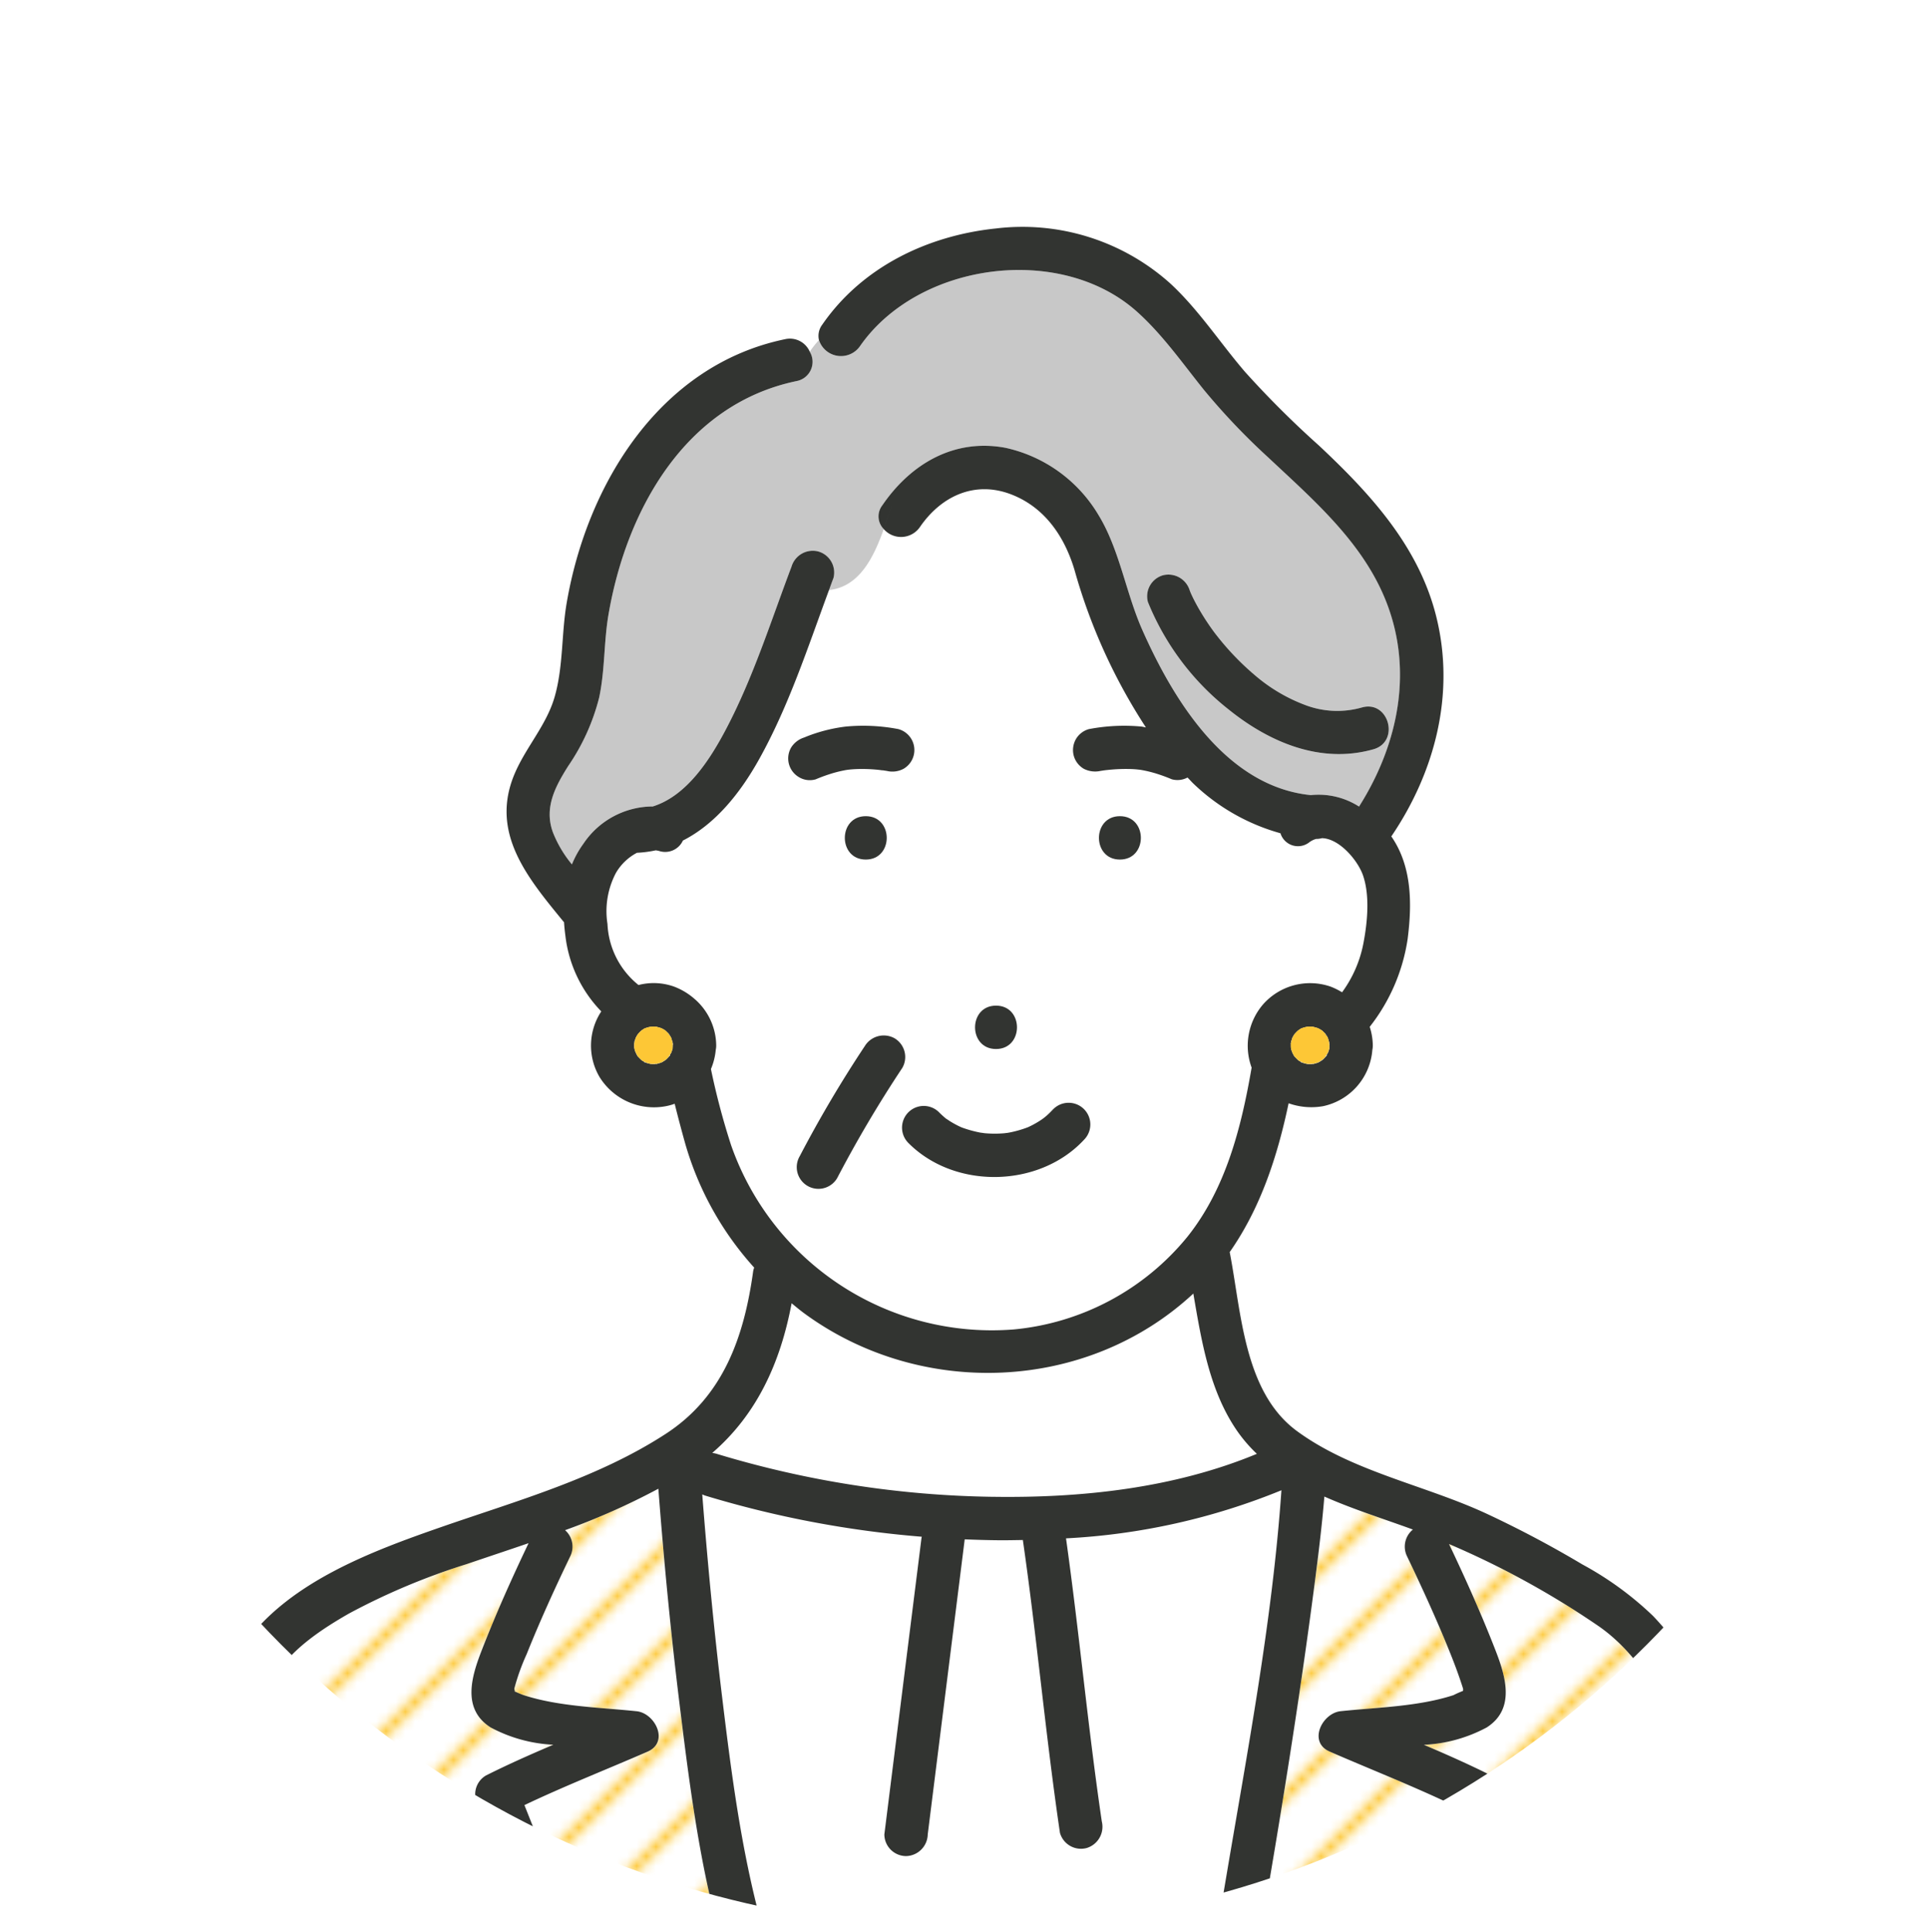<svg xmlns="http://www.w3.org/2000/svg" xmlns:xlink="http://www.w3.org/1999/xlink" width="200" height="200.383" viewBox="0 0 200 200.383"><defs><style>.a{fill:#fff;}.b{fill:none;}.c{fill:#fdc736;}.d{clip-path:url(#a);}.e{fill:#78c8e6;}.f{fill:url(#b);}.g{fill:#c8c8c8;}.h{fill:#323431;}</style><clipPath id="a"><circle class="a" cx="100" cy="100" r="100"/></clipPath><pattern id="b" width="10" height="10" patternTransform="translate(13.537 6.049)" patternUnits="userSpaceOnUse" viewBox="0 0 10 10"><rect class="b" width="10" height="10"/><polygon class="a" points="10 0.707 0.707 10 9.293 10 10 9.293 10 0.707"/><polygon class="a" points="0.707 0 0 0.707 0 9.293 9.293 0 0.707 0"/><polygon class="c" points="10 0 9.293 0 0 9.293 0 10 0.707 10 10 0.707 10 0"/><polygon class="c" points="0 0 0 0.707 0.707 0 0 0"/><polygon class="c" points="10 9.293 9.293 10 10 10 10 9.293"/></pattern></defs><circle class="a" cx="100" cy="100" r="100"/><g class="d"><path class="a" d="M123.79,134.175c-11.025,10.248-28.256,10.91-40.342,2.065-.459-.335-.891-.7-1.33-1.058-1.144,6.1-3.572,11.507-8.234,15.525a2.435,2.435,0,0,1,.453.09,103.617,103.617,0,0,0,28.6,4.46c9.246.141,18.836-.882,27.446-4.457a15.416,15.416,0,0,1-1.967-2.262C125.481,144.364,124.65,139.177,123.79,134.175Z"/><path class="e" d="M91.586,79.9h0Z"/><path class="e" d="M106.549,116.962Z"/><path class="e" d="M91.631,79.909h.017c-.017,0-.033,0-.049-.006Z"/><path class="f" d="M68.288,154.423a72.308,72.308,0,0,1-9.677,4.3,2.271,2.271,0,0,1,.53,2.724c-1.6,3.335-3.143,6.711-4.519,10.147a22.292,22.292,0,0,0-1.263,3.512c-.008.039-.01.075-.014.112.045.131.115.251-.03.2-.046-.017.766.342,1.015.422,3.655,1.187,7.9,1.265,11.7,1.664,1.927.2,3.419,3.2,1.135,4.193-4.241,1.841-8.588,3.554-12.772,5.544l4.889,12.294a2.172,2.172,0,0,1,.16.851H74.536c-2.091-7.813-3.11-15.939-4.09-23.95C69.551,169.116,68.851,161.773,68.288,154.423Z"/><path class="a" d="M114.293,188.922a2.305,2.305,0,0,1-1.571,2.768,2.268,2.268,0,0,1-2.768-1.572c-1.49-10.1-2.39-20.274-3.849-30.378-.854.014-1.708.033-2.561.024-1.156-.01-2.314-.045-3.471-.093l-.468,3.738q-1.684,13.433-3.367,26.867a2.3,2.3,0,0,1-2.25,2.25,2.264,2.264,0,0,1-2.25-2.25q.239-1.908.478-3.815,1.683-13.433,3.367-26.867c.008-.066.025-.129.037-.194a107.2,107.2,0,0,1-22.479-4.264,2.541,2.541,0,0,1-.3-.126c.542,6.969,1.2,13.93,2.042,20.868.957,7.918,1.986,15.944,4.084,23.654a2.3,2.3,0,0,1,.069.851h47.35a2.4,2.4,0,0,1-.007-.851q.382-2.2.751-4.409c2.256-13.4,4.858-26.966,5.8-40.543a68.2,68.2,0,0,1-22.346,4.989C111.956,169.337,112.853,179.163,114.293,188.922Z"/><path class="f" d="M50.408,184.17c2.28-1.147,4.627-2.185,6.99-3.191a15.318,15.318,0,0,1-6.513-1.8c-3-1.92-1.967-5.278-.929-7.955,1.466-3.78,3.13-7.492,4.875-11.153-2.162.743-4.325,1.457-6.452,2.182a69.208,69.208,0,0,0-12.207,5.132c-2.73,1.564-5.689,3.521-7.383,6.094-3.252,4.937-5.194,10.834-7.083,16.39-1.181,3.474-2.291,6.979-3.286,10.512H54.81l-5.436-13.672A2.253,2.253,0,0,1,50.408,184.17Z"/><path class="a" d="M137.13,86.939a2.178,2.178,0,0,1-.606.08,2.115,2.115,0,0,0-.7.341,1.9,1.9,0,0,1-3-.93,21.252,21.252,0,0,1-8.979-5.1c-.232-.215-.437-.458-.663-.681a2.2,2.2,0,0,1-1.632.182,17.521,17.521,0,0,0-1.79-.646c-.3-.086-.6-.163-.9-.228-.163-.035-.327-.067-.491-.095-.024-.005-.07-.012-.12-.019l-.371-.04c-.181-.015-.364-.026-.546-.033-.365-.016-.731-.016-1.1,0-.4.013-.8.041-1.2.08l-.3.032c-.069.008-.423.059-.084.007.371-.057-.1.014-.174.026l-.325.051a2.585,2.585,0,0,1-1.733-.227A2.273,2.273,0,0,1,111.39,78.4a2.3,2.3,0,0,1,.226-1.734,2.257,2.257,0,0,1,1.345-1.034,19.448,19.448,0,0,1,5.442-.265c.161.02.311.065.47.089a58.947,58.947,0,0,1-7.4-16.314c-1.03-3.46-3.082-6.52-6.59-7.863-3.779-1.447-7.263.19-9.465,3.413a2.378,2.378,0,0,1-3.743.188c-1.1,3.077-2.586,6-5.688,6.326-2.2,5.945-4.178,12.063-7.281,17.605-1.916,3.422-4.473,6.655-7.875,8.379a2.026,2.026,0,0,1-2.491,1.075,3,3,0,0,0-.329-.06,11.877,11.877,0,0,1-1.948.255,5.453,5.453,0,0,0-2.176,2.081,8.5,8.5,0,0,0-.881,5.3,8.6,8.6,0,0,0,3.22,6.335,6.3,6.3,0,0,1,3.68.162,6.893,6.893,0,0,1,2.165,1.31c.044.035.085.072.126.11a6.449,6.449,0,0,1,2.088,4.672,2.106,2.106,0,0,1-.047.474,6.634,6.634,0,0,1-.5,1.988,74.8,74.8,0,0,0,2.089,7.89A28.651,28.651,0,0,0,105.2,137.9a26.429,26.429,0,0,0,17.968-9.6c4-5,5.6-11.328,6.67-17.556a6.583,6.583,0,0,1,1.176-6.547,6.511,6.511,0,0,1,7.016-1.855,7,7,0,0,1,1.189.59,12.582,12.582,0,0,0,2.209-5.054c.415-2.168.7-4.933-.033-7.064C140.865,89.273,138.952,86.979,137.13,86.939Zm-33.809,17.372c2.9,0,2.895,4.5,0,4.5S100.425,104.311,103.321,104.311ZM89.81,89.159c-2.9,0-2.895-4.5,0-4.5S92.706,89.159,89.81,89.159ZM92,79.967l-.371-.058c-.527-.01-.2-.027-.045-.006-.179-.01-.361-.042-.538-.059-.4-.038-.793-.064-1.191-.075-.363-.01-.727-.008-1.091.008-.181.008-.362.021-.543.036l-.289.032-.2.031c-.164.029-.327.062-.49.1-.3.066-.6.144-.895.232a17.488,17.488,0,0,0-1.738.63,2.171,2.171,0,0,1-1.734-.227,2.249,2.249,0,0,1-.807-3.078A2.471,2.471,0,0,1,83.416,76.5a16.341,16.341,0,0,1,4.341-1.134,19.366,19.366,0,0,1,5.441.265,2.25,2.25,0,0,1,.538,4.112A2.452,2.452,0,0,1,92,79.967Zm20.44,38.26c-4.649,5.008-13.431,5.179-18.242.3a2.25,2.25,0,0,1,3.181-3.182c.24.243.488.468.749.686.005,0,0,0,0,0,.021.012.02.01.059.035.132.082.258.173.39.256q.4.247.82.456c.109.054.22.1.331.154.045.017.107.041.179.066a12.527,12.527,0,0,0,1.764.479c.075.014.7.081.172.035.129.011.259.027.388.038q.489.039.979.039c.327,0,.655-.016.981-.044,0,0,.235-.031.326-.04l.245-.044a11.575,11.575,0,0,0,1.853-.534c.042-.018.089-.039.134-.061.148-.072.3-.144.441-.222a9.58,9.58,0,0,0,.848-.511l.248-.178c.079-.068.25-.209.245-.2a9.914,9.914,0,0,0,.723-.712,2.25,2.25,0,1,1,3.182,3.182Zm3.73-29.068c-2.9,0-2.895-4.5,0-4.5S119.068,89.159,116.172,89.159Z"/><path class="g" d="M131.6,47.488a69.376,69.376,0,0,1-6.731-7.07c-2.206-2.746-4.241-5.665-6.869-8.038-7.948-7.176-22.77-5.194-28.826,3.57a2.4,2.4,0,0,1-4.223-.669,10.06,10.06,0,0,0-.953,1.2,2.033,2.033,0,0,1-1.36,3.044C71.07,41.927,64.98,52.908,63.123,63.74c-.489,2.854-.362,5.777-.969,8.615a22.126,22.126,0,0,1-3.224,7.12c-1.336,2.128-2.5,4.294-1.581,6.837a12.221,12.221,0,0,0,1.981,3.347,9.96,9.96,0,0,1,1.189-2.143,8.688,8.688,0,0,1,7.2-3.867c3.5-1.1,5.912-4.816,7.616-8.057,2.816-5.356,4.639-11.18,6.775-16.824A2.3,2.3,0,0,1,84.877,57.2a2.267,2.267,0,0,1,1.571,2.767c-.155.411-.306.826-.459,1.238,3.1-.329,4.592-3.249,5.688-6.326a1.873,1.873,0,0,1-.143-2.46c2.95-4.317,7.466-6.961,12.784-5.964a14.952,14.952,0,0,1,9.637,6.965c2.184,3.57,2.839,8.055,4.531,11.884,3.231,7.312,8.713,16.29,17.5,17.175a7.761,7.761,0,0,1,5,1.188c4.161-6.571,5.749-14.484,2.557-21.886C141.029,55.956,136.119,51.732,131.6,47.488Zm10.87,30.236c-5.46,1.548-10.781-.712-15.011-4.121a27.167,27.167,0,0,1-8.376-11.166,2.268,2.268,0,0,1,1.572-2.768,2.313,2.313,0,0,1,2.767,1.572c.032.085.065.169.1.254.087.192.175.383.268.572q.281.567.6,1.114a25.52,25.52,0,0,0,1.552,2.369,27.929,27.929,0,0,0,4.277,4.52,17.342,17.342,0,0,0,5.2,3.067,9.332,9.332,0,0,0,5.861.247C144.07,72.592,145.252,76.935,142.471,77.724Z"/><path class="f" d="M150.485,171.594c-1.376-3.436-2.914-6.812-4.519-10.147a2.283,2.283,0,0,1,.6-2.789l-.031-.012c-2.923-1.072-6.136-2.073-9.152-3.409-.247,2.992-.614,5.975-1,8.949-1.572,12.106-3.52,24.17-5.607,36.2H145.3a2.34,2.34,0,0,1,.171-1.388l5.174-11.789c-4.163-1.976-8.487-3.681-12.706-5.512-2.289-.994-.79-3.991,1.136-4.193,3.8-.4,8.052-.473,11.7-1.664a10.567,10.567,0,0,1,.985-.439.724.724,0,0,0,.013-.216c-.025-.082-.049-.162-.056-.186C151.351,173.845,150.935,172.717,150.485,171.594Z"/><path class="f" d="M165.757,168.621a89.768,89.768,0,0,0-15.442-8.465c1.73,3.634,3.382,7.319,4.837,11.07,1.037,2.676,2.06,6.039-.93,7.955a15.318,15.318,0,0,1-6.512,1.8c2.362,1.006,4.709,2.044,6.99,3.191a2.3,2.3,0,0,1,.807,3.079l-5.765,13.134h31.724a101.171,101.171,0,0,0-6.086-18.122C173.137,177.322,170.361,171.769,165.757,168.621Z"/><path class="h" d="M91.586,79.9c-.16-.021-.482,0,.045.006L91.6,79.9Z"/><path class="h" d="M93.2,75.628a19.366,19.366,0,0,0-5.441-.265A16.341,16.341,0,0,0,83.416,76.5a2.471,2.471,0,0,0-1.344,1.034,2.249,2.249,0,0,0,.807,3.078,2.171,2.171,0,0,0,1.734.227,17.488,17.488,0,0,1,1.738-.63c.3-.088.594-.166.895-.232.163-.036.326-.069.49-.1l.2-.031.289-.032c.181-.015.362-.028.543-.036.364-.016.728-.018,1.091-.008.4.011.8.037,1.191.075.177.017.359.049.538.059H91.6c.016,0,.032.006.049.006h-.017l.371.058a2.452,2.452,0,0,0,1.734-.227,2.25,2.25,0,0,0-.538-4.112Z"/><path class="h" d="M116.172,84.659c-2.895,0-2.9,4.5,0,4.5S119.073,84.659,116.172,84.659Z"/><path class="h" d="M103.321,104.311c-2.9,0-2.9,4.5,0,4.5S106.221,104.311,103.321,104.311Z"/><path class="h" d="M109.26,115.045a9.914,9.914,0,0,1-.723.712c0-.005-.166.136-.245.2l-.248.178a9.58,9.58,0,0,1-.848.511c-.145.078-.293.15-.441.222-.045.022-.092.043-.134.061a11.575,11.575,0,0,1-1.853.534l-.245.044c-.091.009-.326.04-.326.04-.326.028-.654.043-.981.044s-.653-.013-.979-.039c-.129-.011-.259-.027-.388-.038.53.046-.1-.021-.172-.035A12.527,12.527,0,0,1,99.913,117c-.072-.025-.134-.049-.179-.066-.111-.05-.222-.1-.331-.154q-.42-.209-.82-.456c-.132-.083-.258-.174-.39-.256-.039-.025-.038-.023-.059-.035,0,0,0,0,0,0-.261-.218-.509-.443-.749-.686a2.25,2.25,0,0,0-3.181,3.182c4.811,4.877,13.593,4.706,18.242-.3a2.25,2.25,0,1,0-3.182-3.182Z"/><path class="h" d="M89.81,84.659c-2.895,0-2.9,4.5,0,4.5S92.711,84.659,89.81,84.659Z"/><path class="h" d="M171.471,167.611a33.769,33.769,0,0,0-7.321-5.335,111.464,111.464,0,0,0-9.859-5.228c-6.417-3-13.973-4.374-19.742-8.6-5.528-4.051-5.774-12.347-6.987-18.573,3.2-4.566,4.954-9.932,6.111-15.436a7.033,7.033,0,0,0,3.586.3,6.474,6.474,0,0,0,5.1-5.83,2.166,2.166,0,0,0,.048-.474,6.547,6.547,0,0,0-.32-1.926,19.346,19.346,0,0,0,3.932-9.1c.466-3.623.466-7.539-1.692-10.651,4.531-6.669,6.637-14.777,4.679-22.733-1.8-7.328-6.857-12.814-12.211-17.833a99.842,99.842,0,0,1-7.635-7.609c-2.609-3.035-4.8-6.436-7.748-9.168A22.962,22.962,0,0,0,103.294,23.7c-7.105.742-13.88,4.01-18,9.979a1.919,1.919,0,0,0-.337,1.6,5.928,5.928,0,0,1,1.682-1.267,5.928,5.928,0,0,0-1.682,1.267,2.4,2.4,0,0,0,4.223.669C95.231,27.186,110.053,25.2,118,32.38c2.628,2.373,4.663,5.292,6.869,8.038a69.376,69.376,0,0,0,6.731,7.07c4.518,4.244,9.428,8.468,11.937,14.29,3.192,7.4,1.6,15.315-2.557,21.886a7.761,7.761,0,0,0-5-1.188c-8.783-.885-14.265-9.863-17.5-17.175-1.692-3.829-2.347-8.314-4.531-11.884a14.952,14.952,0,0,0-9.637-6.965c-5.318-1-9.834,1.647-12.784,5.964a1.873,1.873,0,0,0,.143,2.46c.344-.966.652-1.944.957-2.862-.305.918-.613,1.9-.957,2.862a2.378,2.378,0,0,0,3.743-.188c2.2-3.223,5.686-4.86,9.465-3.413,3.508,1.343,5.56,4.4,6.59,7.863a58.947,58.947,0,0,0,7.4,16.314c-.159-.024-.309-.069-.47-.089a19.448,19.448,0,0,0-5.442.265,2.257,2.257,0,0,0-1.345,1.034,2.3,2.3,0,0,0-.226,1.734,2.273,2.273,0,0,0,1.034,1.344,2.585,2.585,0,0,0,1.733.227l.325-.051c.078-.012.545-.083.174-.026-.339.052.015,0,.084-.007l.3-.032c.4-.039.8-.067,1.2-.08.365-.012.731-.012,1.1,0,.182.007.365.018.546.033l.371.04c.05.007.1.014.12.019.164.028.328.06.491.095.3.065.6.142.9.228a17.521,17.521,0,0,1,1.79.646,2.2,2.2,0,0,0,1.632-.182c.226.223.431.466.663.681a21.252,21.252,0,0,0,8.979,5.1,1.9,1.9,0,0,0,3,.93,2.115,2.115,0,0,1,.7-.341,2.178,2.178,0,0,0,.606-.08c1.822.04,3.735,2.334,4.26,3.87.729,2.131.448,4.9.033,7.064a12.582,12.582,0,0,1-2.209,5.054,7,7,0,0,0-1.189-.59,6.511,6.511,0,0,0-7.016,1.855,6.583,6.583,0,0,0-1.176,6.547c-1.075,6.228-2.673,12.557-6.67,17.556a26.429,26.429,0,0,1-17.968,9.6,28.651,28.651,0,0,1-29.362-19.117,74.8,74.8,0,0,1-2.089-7.89,6.634,6.634,0,0,0,.5-1.988,2.106,2.106,0,0,0,.047-.474,6.449,6.449,0,0,0-2.088-4.672c-.041-.038-.082-.075-.126-.11a6.893,6.893,0,0,0-2.165-1.31,6.3,6.3,0,0,0-3.68-.162,8.6,8.6,0,0,1-3.22-6.335,8.5,8.5,0,0,1,.881-5.3,5.453,5.453,0,0,1,2.176-2.081,11.877,11.877,0,0,0,1.948-.255,3,3,0,0,1,.329.06,2.026,2.026,0,0,0,2.491-1.075c3.4-1.724,5.959-4.957,7.875-8.379,3.1-5.542,5.08-11.66,7.281-17.605a6.676,6.676,0,0,1-2.355-.188,6.676,6.676,0,0,0,2.355.188c.153-.412.3-.827.459-1.238A2.267,2.267,0,0,0,84.877,57.2a2.3,2.3,0,0,0-2.768,1.571c-2.136,5.644-3.959,11.468-6.775,16.824-1.7,3.241-4.111,6.961-7.616,8.057a8.688,8.688,0,0,0-7.2,3.867,9.96,9.96,0,0,0-1.189,2.143,12.221,12.221,0,0,1-1.981-3.347c-.917-2.543.245-4.709,1.581-6.837a22.126,22.126,0,0,0,3.224-7.12c.607-2.838.48-5.761.969-8.615C64.98,52.908,71.07,41.927,82.639,39.526A2.033,2.033,0,0,0,84,36.482c-.891,1.292-1.626,2.663-3.365,3.532,1.739-.869,2.474-2.24,3.365-3.532a2.243,2.243,0,0,0-2.557-1.3c-13.016,2.7-20.55,15.055-22.658,27.357-.554,3.229-.341,6.619-1.258,9.775-.852,2.929-2.978,5.188-4.151,7.968-2.582,6.119,1.379,10.79,5.059,15.293.024.029.05.047.074.075.032.475.078.95.143,1.423a13.5,13.5,0,0,0,3.722,7.838,6.429,6.429,0,0,0-.183,6.8,6.637,6.637,0,0,0,6.951,3.017,5.678,5.678,0,0,0,.845-.238q.51,2.046,1.075,4.066a32.541,32.541,0,0,0,7.176,12.932,1.481,1.481,0,0,0-.109.376c-.937,6.8-3.094,12.975-9.058,16.858-7.068,4.6-15.409,6.932-23.3,9.674-7.137,2.481-15.637,5.638-20.287,11.971-3.457,4.708-5.443,10.69-7.369,16.142-1.516,4.291-2.914,8.635-4.138,13.018a2.288,2.288,0,0,0-.074.851H18.42c.995-3.533,2.1-7.038,3.286-10.512,1.889-5.556,3.831-11.453,7.083-16.39,1.694-2.573,4.653-4.53,7.383-6.094a69.208,69.208,0,0,1,12.207-5.132c2.127-.725,4.29-1.439,6.452-2.182-1.745,3.661-3.409,7.373-4.875,11.153-1.038,2.677-2.067,6.035.929,7.955a15.318,15.318,0,0,0,6.513,1.8c-2.363,1.006-4.71,2.044-6.99,3.191a2.253,2.253,0,0,0-1.034,2.541l5.436,13.672h4.637a2.172,2.172,0,0,0-.16-.851L54.4,187.238c4.184-1.99,8.531-3.7,12.772-5.544,2.284-.992.792-3.991-1.135-4.193-3.807-.4-8.05-.477-11.7-1.664-.249-.08-1.061-.439-1.015-.422.145.054.075-.066.03-.2,0-.037.006-.073.014-.112a22.292,22.292,0,0,1,1.263-3.512c1.376-3.436,2.915-6.812,4.519-10.147a2.271,2.271,0,0,0-.53-2.724,72.308,72.308,0,0,0,9.677-4.3c.563,7.35,1.263,14.693,2.158,22.01.98,8.011,2,16.137,4.09,23.95h4.5a2.3,2.3,0,0,0-.069-.851c-2.1-7.71-3.127-15.736-4.084-23.654-.839-6.938-1.5-13.9-2.042-20.868a2.541,2.541,0,0,0,.3.126A107.2,107.2,0,0,0,95.62,159.4c-.012.065-.029.128-.037.194q-1.685,13.434-3.367,26.867-.238,1.908-.478,3.815a2.264,2.264,0,0,0,2.25,2.25,2.3,2.3,0,0,0,2.25-2.25q1.683-13.434,3.367-26.867l.468-3.738c1.157.048,2.315.083,3.471.093.853.009,1.707-.01,2.561-.024,1.459,10.1,2.359,20.277,3.849,30.378a2.268,2.268,0,0,0,2.768,1.572,2.305,2.305,0,0,0,1.571-2.768c-1.44-9.759-2.337-19.585-3.711-29.353a68.2,68.2,0,0,0,22.346-4.989c-.944,13.577-3.546,27.145-5.8,40.543q-.37,2.2-.751,4.409a2.4,2.4,0,0,0,.007.851h4.391c2.087-12.027,4.035-24.091,5.607-36.2.386-2.974.753-5.957,1-8.949,3.016,1.336,6.229,2.337,9.152,3.409l.031.012a2.283,2.283,0,0,0-.6,2.789c1.6,3.335,3.143,6.711,4.519,10.147.45,1.123.866,2.251,1.234,3.4.007.024.031.1.056.186a.724.724,0,0,1-.013.216,10.567,10.567,0,0,0-.985.439c-3.652,1.191-7.9,1.266-11.7,1.664-1.926.2-3.425,3.2-1.136,4.193,4.219,1.831,8.543,3.536,12.706,5.512L145.469,199a2.34,2.34,0,0,0-.171,1.388h4.444l5.765-13.134a2.3,2.3,0,0,0-.807-3.079c-2.281-1.147-4.628-2.185-6.99-3.191a15.318,15.318,0,0,0,6.512-1.8c2.99-1.916,1.967-5.279.93-7.955-1.455-3.751-3.107-7.436-4.837-11.07a89.768,89.768,0,0,1,15.442,8.465c4.6,3.148,7.38,8.7,9.623,13.64a101.171,101.171,0,0,1,6.086,18.122h4.641a109.543,109.543,0,0,0-5.45-17.165C178.371,177.677,175.66,171.99,171.471,167.611ZM133.91,108.172c.013-.151.071-.319.045-.171.03-.115.064-.228.1-.34.045-.083.088-.167.137-.249.029-.048.062-.1.095-.144a4.538,4.538,0,0,1,.319-.332l.059-.051.007-.005c.089-.059.214-.146.339-.219l.017,0c.108-.034.214-.073.323-.1.057-.016.222-.047.329-.069.094,0,.187-.007.281,0,.069,0,.138,0,.207.009.182.045.359.094.538.149.08.041.161.08.238.126s.127.077.188.117l.006,0c.113.108.227.214.333.33-.015-.03-.023-.04-.041-.077a.946.946,0,0,0,.067.1l.01.009a.529.529,0,0,1,.1.154l.006.009c.048.08.09.163.134.244.05.16.095.318.136.48,0-.054-.005-.092,0-.173,0,.065.006.132.011.2.005.02.012.04.017.061a.415.415,0,0,1,.011.092c0,.015,0,.03,0,.045s-.008,0-.013-.018c0,.029,0,.059,0,.088,0,.117-.011.233-.015.35v.022c-.032.1-.073.2-.094.272-.007.024-.016.054-.023.082-.055.095-.114.193-.175.29.057-.062.045.018-.054.122l-.059.064c-.017.03-.04.06-.054.09.018-.038.028-.049.044-.079-.039.043-.077.086-.118.128s-.1.1-.15.144c.038-.022.053-.034.107-.064-.048.027-.093.06-.139.09a.669.669,0,0,1-.169.109c-.052.035-.1.071-.157.1s-.1.051-.145.076c-.156.046-.31.093-.469.129.047,0,.074,0,.139,0a1.467,1.467,0,0,0-.185.014l-.013,0c-.114.023-.2.014-.192,0-.129,0-.256,0-.384-.01-.083-.018-.166-.035-.248-.058s-.133-.042-.2-.064c.036.021.057.03.1.06a1.3,1.3,0,0,0-.122-.066l-.1-.033c-.111-.036-.148-.085-.072-.062a2.052,2.052,0,0,1-.191-.1c-.036-.022-.071-.046-.106-.071-.141-.135-.275-.271-.409-.415-.021-.039-.044-.083-.058-.106-.121-.2-.268-.747-.07-.056-.052-.179-.128-.35-.175-.532-.014-.055-.025-.11-.037-.165a4.028,4.028,0,0,1,0-.479c-.01.039-.018.072-.03.121C133.891,108.281,133.9,108.227,133.91,108.172Zm-64.115.187c0,.008-.007,0-.012-.018,0,.029,0,.059,0,.088,0,.117-.01.233-.014.35v.022c-.031.1-.072.2-.093.272-.008.024-.016.054-.024.082-.055.095-.113.193-.175.29.057-.062.045.018-.054.122l-.059.064c-.017.03-.039.06-.054.09.019-.038.028-.049.045-.079-.039.043-.077.086-.118.128s-.1.1-.151.144c.039-.022.054-.034.108-.064-.048.027-.094.06-.14.09a.669.669,0,0,1-.169.109c-.052.035-.1.071-.157.1s-.1.051-.144.076c-.157.046-.311.093-.469.129.047,0,.073,0,.138,0a1.452,1.452,0,0,0-.184.014l-.014,0c-.113.023-.2.014-.192,0-.128,0-.256,0-.384-.01-.082-.018-.165-.035-.247-.058s-.133-.042-.2-.064c.036.021.057.03.1.06-.039-.025-.082-.045-.123-.066s-.069-.022-.1-.033c-.111-.036-.148-.085-.073-.062-.065-.032-.13-.065-.191-.1-.035-.022-.07-.046-.1-.071-.141-.135-.276-.271-.409-.415-.022-.039-.044-.083-.058-.106-.122-.2-.268-.747-.071-.056-.051-.179-.128-.35-.174-.532-.014-.055-.025-.11-.037-.165a4.251,4.251,0,0,1,0-.479c-.009.039-.017.072-.029.121.013-.053.022-.107.031-.162.014-.151.072-.319.045-.171.031-.115.065-.228.1-.34.046-.083.088-.167.138-.249.029-.048.062-.1.094-.144.1-.114.2-.228.319-.332.012-.011.036-.032.06-.051l.006-.005c.09-.059.214-.146.34-.219l.017,0c.108-.034.213-.073.323-.1.057-.016.222-.047.328-.069.094,0,.188-.007.282,0,.069,0,.138,0,.207.009.181.045.359.094.537.149.08.041.162.08.239.126s.126.077.188.117l0,0c.113.108.227.214.334.33-.016-.03-.024-.04-.042-.077a.96.96,0,0,0,.068.1l.009.009a.488.488,0,0,1,.1.154l.006.009c.048.08.09.163.135.244.05.16.094.318.136.48,0-.054-.006-.092,0-.173a1.892,1.892,0,0,0,.011.2c.005.021.012.04.017.061a.357.357,0,0,1,.01.092C69.8,108.329,69.8,108.344,69.8,108.359Zm33.141,46.9a103.617,103.617,0,0,1-28.6-4.46,2.435,2.435,0,0,0-.453-.09c4.662-4.018,7.09-9.424,8.234-15.525.439.357.871.723,1.33,1.058,12.086,8.845,29.317,8.183,40.342-2.065.86,5,1.691,10.189,4.625,14.363a15.416,15.416,0,0,0,1.967,2.262C121.772,154.375,112.182,155.4,102.936,155.257Z"/><path class="h" d="M141.274,73.384a9.332,9.332,0,0,1-5.861-.247,17.342,17.342,0,0,1-5.2-3.067,27.929,27.929,0,0,1-4.277-4.52,25.52,25.52,0,0,1-1.552-2.369q-.316-.547-.6-1.114c-.093-.189-.181-.38-.268-.572-.033-.085-.066-.169-.1-.254a2.313,2.313,0,0,0-2.767-1.572,2.268,2.268,0,0,0-1.572,2.768A27.167,27.167,0,0,0,127.46,73.6c4.23,3.409,9.551,5.669,15.011,4.121C145.252,76.935,144.07,72.592,141.274,73.384Z"/><path class="a" d="M133.922,108.111c.008-.038.023-.073.033-.11.026-.148-.032.02-.045.171C133.914,108.152,133.917,108.131,133.922,108.111Z"/><path class="a" d="M137.472,107.214a.319.319,0,0,1,.026.026.946.946,0,0,1-.067-.1C137.449,107.174,137.457,107.184,137.472,107.214Z"/><path class="a" d="M135.029,110.2l.1.033c-.059-.032-.116-.065-.176-.095C134.881,110.117,134.918,110.166,135.029,110.2Z"/><path class="a" d="M133.878,108.334c.012-.049.02-.082.03-.121,0-.006,0-.012,0-.019l0-.022C133.9,108.227,133.891,108.281,133.878,108.334Z"/><path class="a" d="M137.175,109.94c-.056.037-.114.071-.169.109A.669.669,0,0,0,137.175,109.94Z"/><path class="c" d="M137.883,108.136c-.041-.162-.086-.32-.136-.48-.044-.081-.086-.164-.134-.244l-.006-.009c.022.061-.021.031-.135-.189-.106-.116-.22-.222-.333-.33l-.006,0c-.061-.04-.124-.08-.188-.117s-.158-.085-.238-.126c-.179-.055-.356-.1-.538-.149-.069,0-.138-.008-.207-.009-.094,0-.187,0-.281,0-.107.022-.272.053-.329.069-.109.03-.215.069-.323.1l-.017,0c-.125.073-.25.16-.339.219l-.007.005-.059.051a4.538,4.538,0,0,0-.319.332c-.033.048-.066.1-.095.144-.049.082-.092.166-.137.249-.037.112-.071.225-.1.34-.008.041-.023.113-.047.212a4.028,4.028,0,0,0,0,.479c.012.055.023.11.037.165.047.182.123.353.175.532-.2-.691-.051-.145.07.056.014.023.037.067.058.106.134.144.268.28.409.415.035.025.07.049.106.071a2.052,2.052,0,0,0,.191.1,1.307,1.307,0,0,1,.2.1c.066.022.132.045.2.064s.165.04.248.058c.128.007.255.011.384.01a.943.943,0,0,1,.251-.018c.159-.036.313-.083.469-.129.048-.025.1-.049.145-.076s.105-.066.157-.1c-.019,0,.046-.043.2-.135q.077-.07.15-.144c.041-.042.079-.085.118-.128a1.076,1.076,0,0,1,.123-.2c.061-.1.12-.195.175-.29.007-.028.016-.058.023-.082.021-.067.062-.169.094-.272v-.022c0-.117.013-.233.015-.35,0-.029,0-.059,0-.088A1.117,1.117,0,0,1,137.883,108.136Z"/><path class="a" d="M137.5,107.24c.039.055.075.11.109.163a.529.529,0,0,0-.1-.154Z"/><path class="a" d="M137.431,109.721c.014-.03.037-.06.054-.09l-.01.011C137.459,109.672,137.449,109.683,137.431,109.721Z"/><path class="a" d="M137.485,109.631l.059-.064c.1-.1.111-.184.054-.122C137.558,109.507,137.52,109.568,137.485,109.631Z"/><path class="a" d="M137.2,109.922c-.008.007-.016.011-.024.018.046-.03.091-.063.139-.09-.054.03-.069.042-.107.064Z"/><path class="a" d="M135.984,110.373c-.011.013.078.022.192,0l.013,0c-.036,0-.072.006-.108.008S136.016,110.373,135.984,110.373Z"/><path class="a" d="M136.189,110.368a1.467,1.467,0,0,1,.185-.014c-.065,0-.092,0-.139,0Z"/><path class="a" d="M135.133,110.235a1.3,1.3,0,0,1,.122.066c-.045-.03-.066-.039-.1-.06Z"/><path class="a" d="M137.89,108.161c.005.06.006.12.01.18,0,.018.009.026.013.018s0-.03,0-.045a.415.415,0,0,0-.011-.092C137.9,108.2,137.9,108.181,137.89,108.161Z"/><path class="a" d="M137.883,108.136l.007.025c0-.066-.012-.133-.011-.2C137.878,108.044,137.881,108.082,137.883,108.136Z"/><path class="h" d="M133.91,108.172l0,.022c0,.007,0,.013,0,.019.024-.1.039-.171.047-.212-.01.037-.025.072-.033.11C133.917,108.131,133.914,108.152,133.91,108.172Z"/><path class="h" d="M136.081,110.376c.036,0,.072,0,.108-.008l.046-.013a.943.943,0,0,0-.251.018C136.016,110.373,136.048,110.377,136.081,110.376Z"/><path class="h" d="M137.485,109.631c.035-.063.073-.124.113-.186a1.076,1.076,0,0,0-.123.2Z"/><path class="h" d="M135.133,110.235l.02.006a1.307,1.307,0,0,0-.2-.1C135.017,110.17,135.074,110.2,135.133,110.235Z"/><path class="h" d="M137.175,109.94c.008-.007.016-.011.024-.018l.008-.008c-.155.092-.22.139-.2.135C137.061,110.011,137.119,109.977,137.175,109.94Z"/><path class="h" d="M137.472,107.214c.114.22.157.25.135.189s-.07-.108-.109-.163A.319.319,0,0,0,137.472,107.214Z"/><path class="h" d="M137.883,108.136a1.117,1.117,0,0,0,.017.2c0-.06,0-.12-.01-.18Z"/><path class="a" d="M67.015,110.235c.041.021.084.041.123.066-.046-.03-.067-.039-.1-.06Z"/><path class="a" d="M65.761,108.334c.012-.049.02-.082.029-.121v-.019l0-.022C65.783,108.227,65.774,108.281,65.761,108.334Z"/><path class="a" d="M67.866,110.373c-.01.013.079.022.192,0l.014,0c-.037,0-.073.006-.108.008S67.9,110.373,67.866,110.373Z"/><path class="a" d="M68.072,110.368a1.452,1.452,0,0,1,.184-.014c-.065,0-.091,0-.138,0Z"/><path class="a" d="M69.057,109.94c-.056.037-.113.071-.169.109A.669.669,0,0,0,69.057,109.94Z"/><path class="a" d="M65.8,108.111c.009-.038.024-.073.033-.11.027-.148-.031.02-.045.171Z"/><path class="a" d="M66.912,110.2c.034.011.069.021.1.033-.059-.032-.116-.065-.176-.095C66.764,110.117,66.8,110.166,66.912,110.2Z"/><path class="a" d="M69.766,108.136l.007.025a1.892,1.892,0,0,1-.011-.2C69.76,108.044,69.764,108.082,69.766,108.136Z"/><path class="a" d="M69.773,108.161c0,.06.006.12.01.18,0,.018.008.026.012.018s0-.03,0-.045a.357.357,0,0,0-.01-.092C69.785,108.2,69.778,108.182,69.773,108.161Z"/><path class="a" d="M69.081,109.922c-.007.007-.016.011-.024.018.046-.03.092-.063.14-.09-.054.03-.069.042-.108.064Z"/><path class="a" d="M69.313,109.721c.015-.03.037-.06.054-.09l-.009.011C69.341,109.672,69.332,109.683,69.313,109.721Z"/><path class="a" d="M69.367,109.631l.059-.064c.1-.1.111-.184.054-.122C69.44,109.507,69.4,109.568,69.367,109.631Z"/><path class="c" d="M69.766,108.136c-.042-.162-.086-.32-.136-.48-.045-.081-.087-.164-.135-.244l-.006-.009c.022.061-.02.031-.134-.189-.107-.116-.221-.222-.334-.33l0,0c-.062-.04-.125-.08-.188-.117s-.159-.085-.239-.126c-.178-.055-.356-.1-.537-.149-.069,0-.138-.008-.207-.009-.094,0-.188,0-.282,0-.106.022-.271.053-.328.069-.11.03-.215.069-.323.1l-.017,0c-.126.073-.25.16-.34.219l-.006.005c-.024.019-.048.04-.06.051-.114.1-.215.218-.319.332-.032.048-.065.1-.094.144-.05.082-.092.166-.138.249-.036.112-.07.225-.1.34-.007.041-.023.113-.047.212a4.251,4.251,0,0,0,0,.479c.012.055.023.11.037.165.046.182.123.353.174.532-.2-.691-.051-.145.071.056.014.023.036.067.058.106.133.144.268.28.409.415.035.025.07.049.1.071.061.038.126.071.191.1a1.259,1.259,0,0,1,.2.1c.067.022.132.045.2.064s.165.04.247.058c.128.007.256.011.384.01a.954.954,0,0,1,.252-.018c.158-.036.312-.083.469-.129.048-.025.1-.049.144-.076s.105-.066.157-.1c-.018,0,.046-.043.2-.135.052-.047.1-.095.151-.144s.079-.085.118-.128a1.036,1.036,0,0,1,.122-.2c.062-.1.12-.195.175-.29.008-.028.016-.058.024-.082.021-.067.062-.17.093-.272v-.022c0-.117.013-.233.014-.35,0-.029,0-.059,0-.088A1.03,1.03,0,0,1,69.766,108.136Z"/><path class="a" d="M69.381,107.24c.038.055.075.11.108.163a.488.488,0,0,0-.1-.154Z"/><path class="a" d="M69.355,107.214c.008.009.018.016.026.026a.96.96,0,0,1-.068-.1C69.331,107.174,69.339,107.184,69.355,107.214Z"/><path class="h" d="M67.015,110.235l.02.006a1.259,1.259,0,0,0-.2-.1C66.9,110.17,66.956,110.2,67.015,110.235Z"/><path class="h" d="M65.792,108.172l0,.022v.019c.024-.1.04-.171.047-.212-.009.037-.024.072-.033.11Z"/><path class="h" d="M69.057,109.94c.008-.007.017-.011.024-.018l.008-.008c-.155.092-.219.139-.2.135C68.944,110.011,69,109.977,69.057,109.94Z"/><path class="h" d="M67.964,110.376c.035,0,.071,0,.108-.008l.046-.013a.954.954,0,0,0-.252.018C67.9,110.373,67.931,110.377,67.964,110.376Z"/><path class="h" d="M69.355,107.214c.114.22.156.25.134.189s-.07-.108-.108-.163C69.373,107.23,69.363,107.223,69.355,107.214Z"/><path class="h" d="M69.766,108.136a1.03,1.03,0,0,0,.017.2c0-.06-.006-.12-.01-.18Z"/><path class="h" d="M69.367,109.631c.035-.063.073-.124.113-.186a1.036,1.036,0,0,0-.122.2Z"/><path class="h" d="M92.792,107.694a2.305,2.305,0,0,0-3.078.807,126.591,126.591,0,0,0-6.756,11.428,2.25,2.25,0,0,0,3.886,2.271A126.262,126.262,0,0,1,93.6,110.772,2.263,2.263,0,0,0,92.792,107.694Z"/></g></svg>